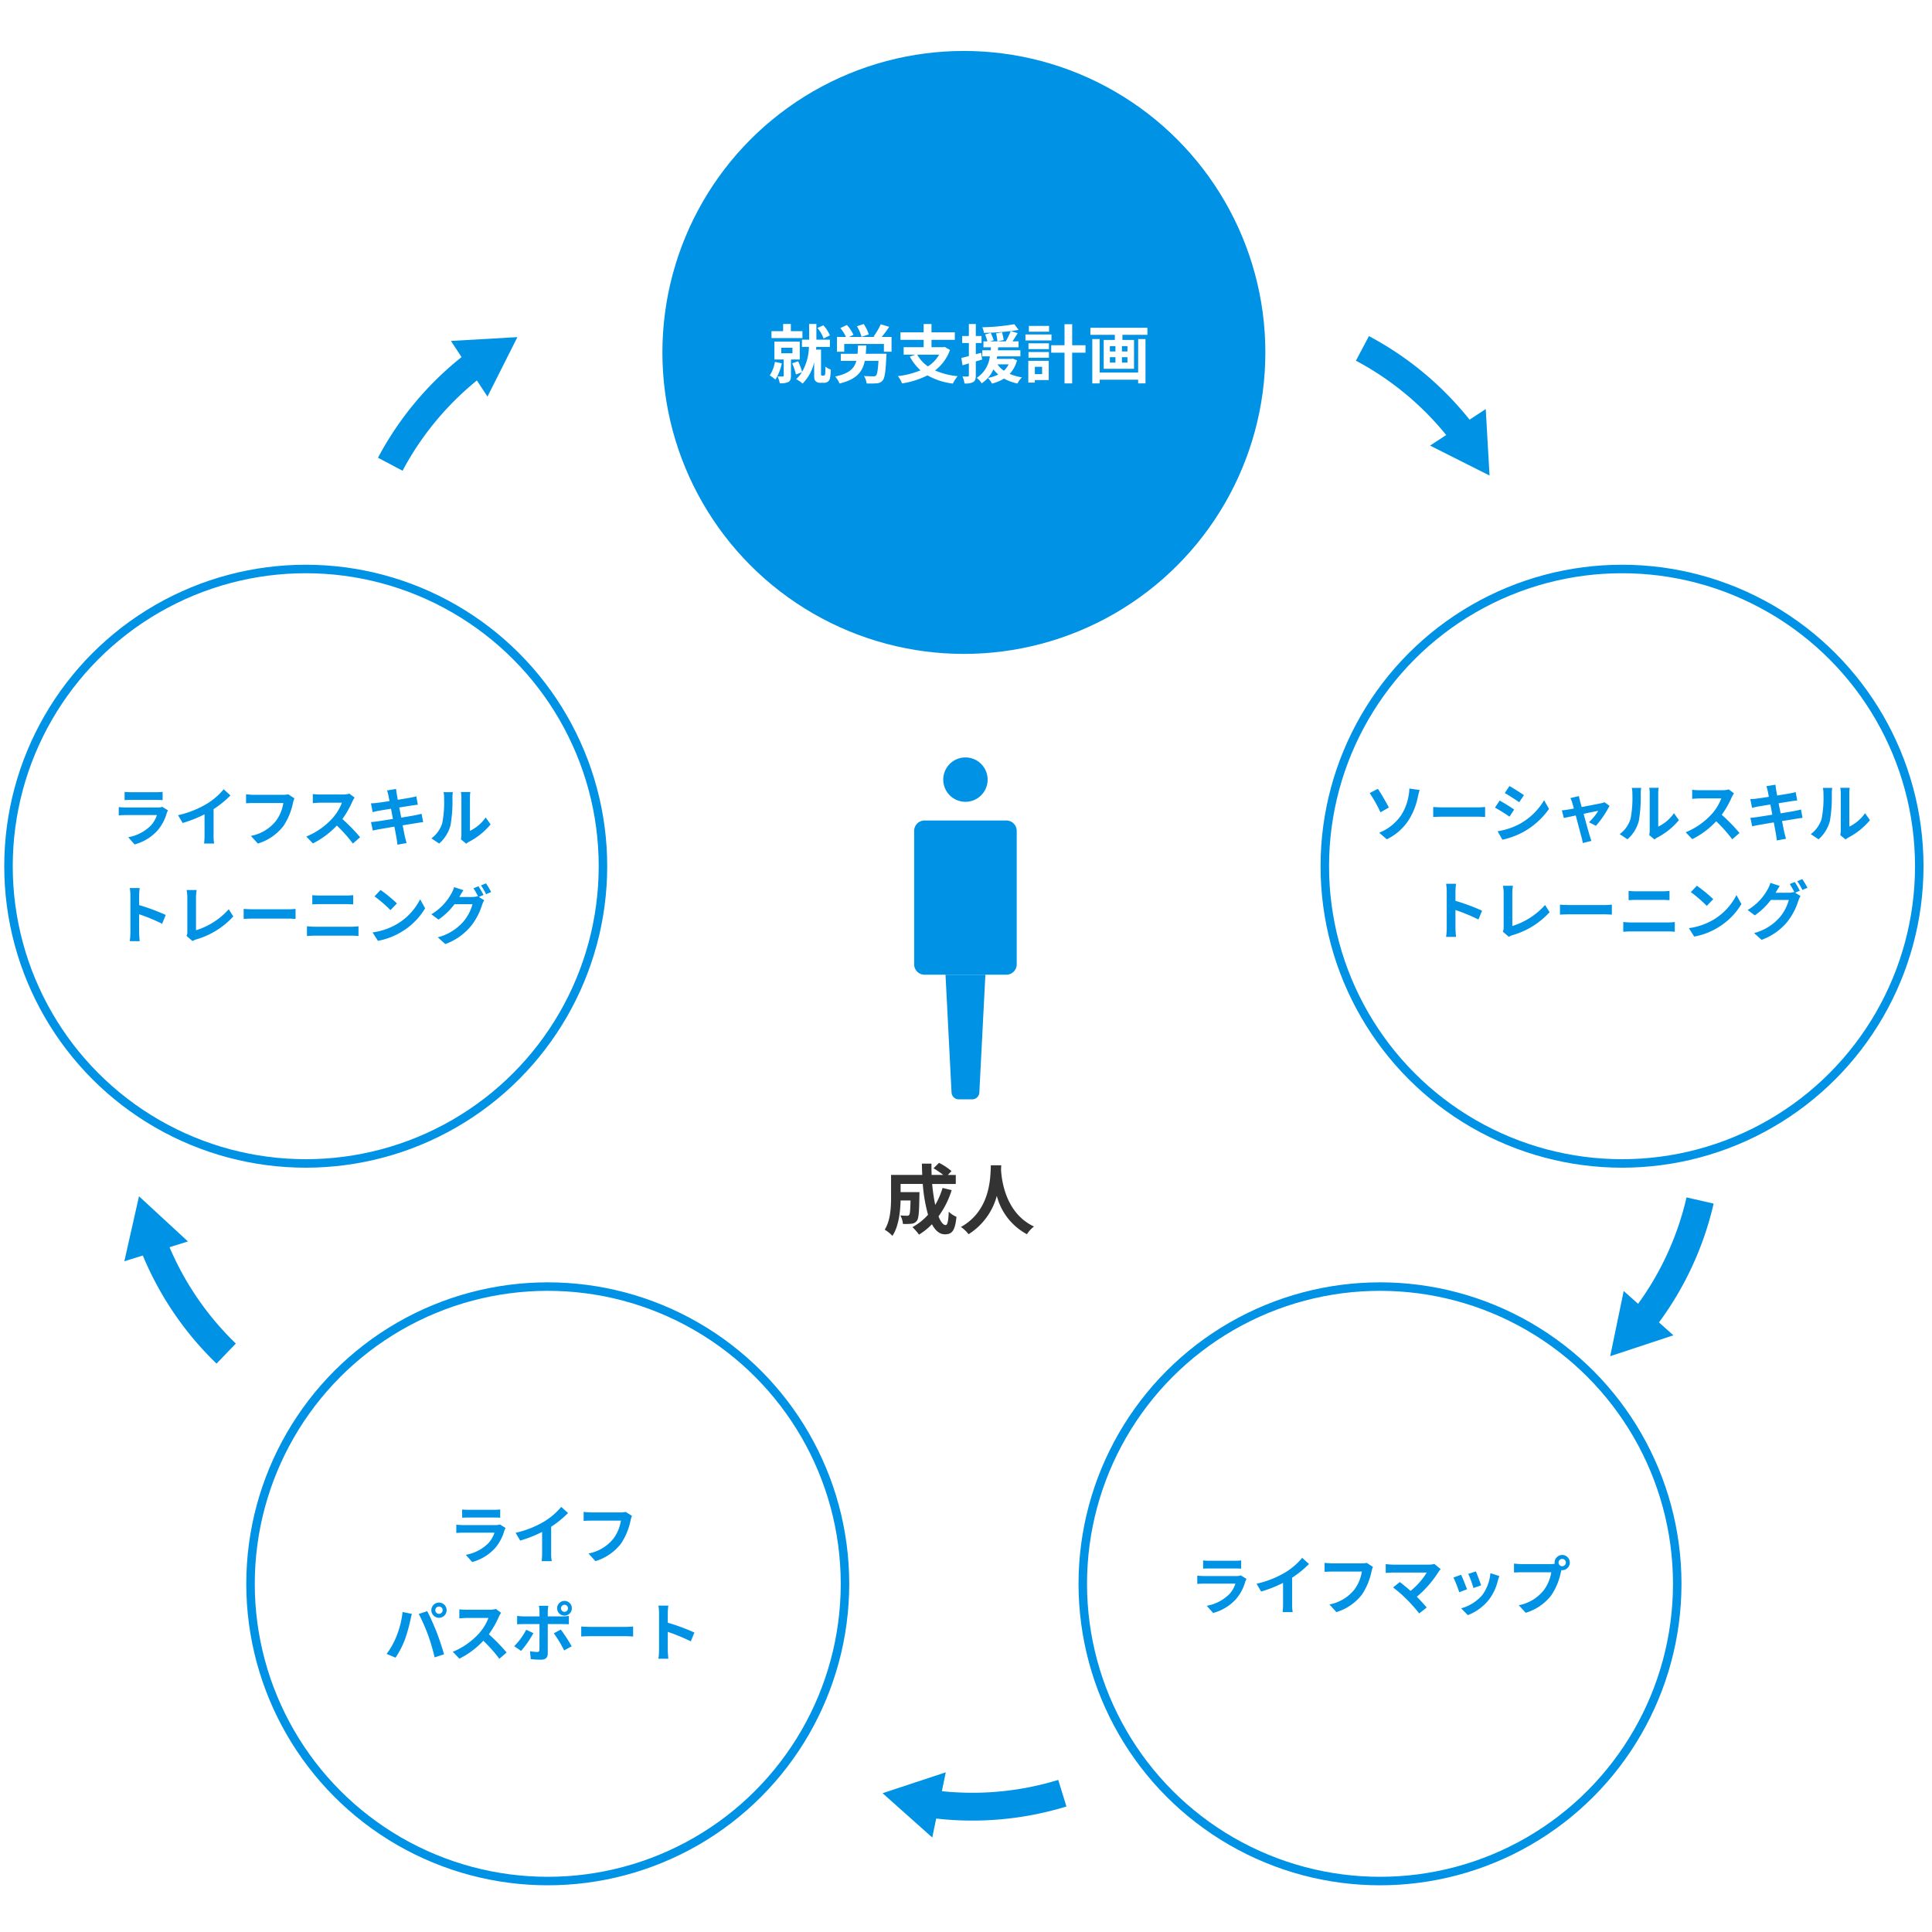 <svg xmlns="http://www.w3.org/2000/svg" xmlns:xlink="http://www.w3.org/1999/xlink" width="455" height="455" viewBox="0 0 455 455">
  <defs>
    <clipPath id="clip-path">
      <rect id="長方形_443" data-name="長方形 443" width="43.302" height="15.356" fill="none"/>
    </clipPath>
    <clipPath id="clip-path-6">
      <rect id="長方形_3456" data-name="長方形 3456" width="24.155" height="80.52" fill="#0092e5"/>
    </clipPath>
  </defs>
  <g id="グループ_7468" data-name="グループ 7468" transform="translate(-630 -3318)">
    <rect id="長方形_3328" data-name="長方形 3328" width="455" height="455" transform="translate(630 3318)" fill="#fff"/>
    <g id="seijin" transform="translate(-59.439 2186.384)">
      <g id="楕円形_102" data-name="楕円形 102" transform="translate(747.44 1433.616)" fill="#fff" stroke="#0092e5" stroke-width="2">
        <circle cx="71" cy="71" r="71" stroke="none"/>
        <circle cx="71" cy="71" r="70" fill="none"/>
      </g>
      <path id="パス_3627" data-name="パス 3627" d="M-10.275-7.98a3.164,3.164,0,0,1-1.1.15H-18.8c-.465,0-1.11-.03-1.74-.09v1.95c.63-.06,1.38-.075,1.74-.075h7.245A6.508,6.508,0,0,1-13.1-3.45,10.109,10.109,0,0,1-18.3-.825L-16.8.87a11.232,11.232,0,0,0,5.355-3.24,10.78,10.78,0,0,0,2.22-4.155,5.558,5.558,0,0,1,.285-.63Zm-8.88-1.59c.435-.03,1.08-.045,1.56-.045h5.745c.54,0,1.245.015,1.65.045v-1.935a14.142,14.142,0,0,1-1.62.075H-17.6a12.644,12.644,0,0,1-1.56-.075ZM1.8-7.44a24.509,24.509,0,0,0,3.975-3.225L4.17-12.12A15.832,15.832,0,0,1,.255-8.73,23.044,23.044,0,0,1-6.57-6.015l1.08,1.83A29.327,29.327,0,0,0-.33-6.225V-1.3A16.8,16.8,0,0,1-.435.66h2.37A10.312,10.312,0,0,1,1.8-1.3Zm17.565-3.495a5.028,5.028,0,0,1-1.185.12H11.25c-.495,0-1.35-.075-1.8-.12V-8.82c.39-.03,1.11-.06,1.785-.06h6.99A9.495,9.495,0,0,1,16.47-4.65a9.894,9.894,0,0,1-5.88,3.51L12.225.66a12,12,0,0,0,6.03-4.14,15.415,15.415,0,0,0,2.25-5.46,6.109,6.109,0,0,1,.33-1.05Zm-44.85,23.15a.871.871,0,0,1,.87-.87.871.871,0,0,1,.87.87.868.868,0,0,1-.87.855A.868.868,0,0,1-25.485,12.215Zm-.93,0A1.8,1.8,0,0,0-24.615,14a1.8,1.8,0,0,0,1.8-1.785,1.805,1.805,0,0,0-1.8-1.8A1.805,1.805,0,0,0-26.415,12.215Zm-8.2,6.12a18.072,18.072,0,0,1-2.34,4.17l2.1.885a20.623,20.623,0,0,0,2.22-4.29,37.508,37.508,0,0,0,1.275-4.515c.06-.33.225-1.065.36-1.5l-2.19-.45A21.614,21.614,0,0,1-34.62,18.335Zm7.41-.315a46.348,46.348,0,0,1,1.56,5.3l2.22-.72c-.42-1.485-1.215-3.885-1.755-5.235-.555-1.455-1.59-3.75-2.2-4.92l-2,.645A42.02,42.02,0,0,1-27.21,18.02Zm15.99-6.105a5.415,5.415,0,0,1-1.56.195h-5.28a16.758,16.758,0,0,1-1.77-.1v2.13c.315-.015,1.14-.1,1.77-.1h5.085A11.622,11.622,0,0,1-15.21,17.7a16.994,16.994,0,0,1-6.15,4.305l1.545,1.62a19.758,19.758,0,0,0,5.64-4.215A34.206,34.206,0,0,1-10.4,23.66l1.71-1.485a42.168,42.168,0,0,0-4.185-4.29,22.054,22.054,0,0,0,2.355-4.125,7.088,7.088,0,0,1,.525-.93ZM4.95,10.94a.807.807,0,0,1,.81.81.818.818,0,1,1-1.635,0A.81.81,0,0,1,4.95,10.94Zm0,2.55a1.733,1.733,0,1,0-1.74-1.74A1.728,1.728,0,0,0,4.95,13.49Zm-9.03,3.33A15.631,15.631,0,0,1-6.9,20.69l1.62,1.11a23.543,23.543,0,0,0,2.895-4.185Zm8.6-1.335c.4,0,.99.015,1.455.045V13.565a11.689,11.689,0,0,1-1.47.105H1v-1.2a12.16,12.16,0,0,1,.135-1.3H-1.08a7.771,7.771,0,0,1,.135,1.3v1.2h-3.81a11.652,11.652,0,0,1-1.455-.12v1.995c.42-.045,1.005-.06,1.455-.06h3.81V15.5c0,.7,0,5.46-.015,6.015-.015.39-.165.54-.555.54a10.375,10.375,0,0,1-1.665-.18l.18,1.86a21.659,21.659,0,0,0,2.445.135C.51,23.87,1,23.33,1,22.46V15.485ZM2.43,17.66a28.479,28.479,0,0,1,2.43,4.02l1.77-.96a34.867,34.867,0,0,0-2.565-3.945Zm6.45.75c.555-.045,1.56-.075,2.415-.075H19.35c.63,0,1.395.06,1.755.075V16.055c-.39.03-1.065.09-1.755.09H11.3c-.78,0-1.875-.045-2.415-.09Zm26.655-.93a48.991,48.991,0,0,0-6.27-2.325v-2.2a16.313,16.313,0,0,1,.135-1.815H27.06a10.462,10.462,0,0,1,.15,1.815v8.61a16.051,16.051,0,0,1-.15,2.085H29.4c-.06-.6-.135-1.65-.135-2.085V17.315A43.325,43.325,0,0,1,34.68,19.55Z" transform="translate(817.44 1498.616)" fill="#0092e5"/>
      <g id="楕円形_102-2" data-name="楕円形 102" transform="translate(943.44 1433.616)" fill="#fff" stroke="#0092e5" stroke-width="2">
        <circle cx="71" cy="71" r="71" stroke="none"/>
        <circle cx="71" cy="71" r="70" fill="none"/>
      </g>
      <path id="パス_3628" data-name="パス 3628" d="M-32.775-7.98a3.164,3.164,0,0,1-1.095.15h-7.425c-.465,0-1.11-.03-1.74-.09v1.95c.63-.06,1.38-.075,1.74-.075h7.245A6.508,6.508,0,0,1-35.6-3.45,10.109,10.109,0,0,1-40.8-.825L-39.3.87a11.232,11.232,0,0,0,5.355-3.24,10.78,10.78,0,0,0,2.22-4.155,5.557,5.557,0,0,1,.285-.63Zm-8.88-1.59c.435-.03,1.08-.045,1.56-.045h5.745c.54,0,1.245.015,1.65.045v-1.935a14.142,14.142,0,0,1-1.62.075H-40.1a12.644,12.644,0,0,1-1.56-.075ZM-20.7-7.44a24.509,24.509,0,0,0,3.975-3.225l-1.6-1.455a15.832,15.832,0,0,1-3.915,3.39A23.044,23.044,0,0,1-29.07-6.015l1.08,1.83a29.327,29.327,0,0,0,5.16-2.04V-1.3A16.8,16.8,0,0,1-22.935.66h2.37A10.312,10.312,0,0,1-20.7-1.3Zm17.565-3.495a5.028,5.028,0,0,1-1.185.12h-6.93c-.495,0-1.35-.075-1.8-.12V-8.82c.39-.03,1.11-.06,1.785-.06h6.99A9.495,9.495,0,0,1-6.03-4.65a9.894,9.894,0,0,1-5.88,3.51l1.635,1.8a12,12,0,0,0,6.03-4.14,15.415,15.415,0,0,0,2.25-5.46,6.109,6.109,0,0,1,.33-1.05Zm15.93.255a4.845,4.845,0,0,1-1.4.165H3.075A14.4,14.4,0,0,1,1.35-10.65v2.1c.315-.03,1.125-.105,1.725-.105H11.01A16.648,16.648,0,0,1,7.2-4.335C6.255-5.16,5.265-5.97,4.665-6.42L3.075-5.145a31.907,31.907,0,0,1,3.3,2.88A41.678,41.678,0,0,1,9.24.975L10.995-.42c-.585-.7-1.47-1.68-2.325-2.535A24.991,24.991,0,0,0,13.785-8.82a4.083,4.083,0,0,1,.51-.63Zm9.78,1.755L20.79-8.34a24.984,24.984,0,0,1,1.215,3.33l1.8-.63C23.6-6.33,22.86-8.28,22.575-8.925Zm3.42.42a10.109,10.109,0,0,1-1.9,5.145A10.093,10.093,0,0,1,19.11-.225l1.575,1.6A11.714,11.714,0,0,0,25.71-2.34a12.1,12.1,0,0,0,2.04-4.395c.09-.3.18-.615.36-1.1Zm-6.9.375-1.8.645A30.3,30.3,0,0,1,18.66-4.02l1.83-.69C20.19-5.55,19.47-7.365,19.1-8.13Zm23.82-2.01a.868.868,0,0,1-.87-.855.871.871,0,0,1,.87-.87.868.868,0,0,1,.855.87A.864.864,0,0,1,42.915-10.14Zm-9.57-.51a16.7,16.7,0,0,1-1.785-.12v2.115c.39-.03,1.095-.06,1.785-.06h6.99a9.632,9.632,0,0,1-1.77,4.23A9.858,9.858,0,0,1,32.685-.96L34.32.825a11.871,11.871,0,0,0,6.03-4.14,15.142,15.142,0,0,0,2.25-5.46l.12-.45a.855.855,0,0,0,.195.015A1.8,1.8,0,0,0,44.7-10.995a1.8,1.8,0,0,0-1.785-1.8,1.805,1.805,0,0,0-1.8,1.8,1.661,1.661,0,0,0,.03.285,6.64,6.64,0,0,1-.855.06Z" transform="translate(1014.44 1510.616)" fill="#0092e5"/>
      <g id="楕円形_102-3" data-name="楕円形 102" transform="translate(1000.44 1264.616)" fill="#fff" stroke="#0092e5" stroke-width="2">
        <circle cx="71" cy="71" r="71" stroke="none"/>
        <circle cx="71" cy="71" r="70" fill="none"/>
      </g>
      <path id="パス_3624" data-name="パス 3624" d="M-56.19-.885-54.4.66A12.7,12.7,0,0,0-49.2-3.945,15.767,15.767,0,0,0-47.115-9.21c.1-.435.27-1.17.45-1.74l-2.43-.345a8.386,8.386,0,0,1-.2,1.815,11.706,11.706,0,0,1-1.77,4.53A11.365,11.365,0,0,1-56.19-.885Zm-2.235-9.345A33.891,33.891,0,0,1-55.89-5.7l1.98-1.125c-.555-1.05-1.845-3.345-2.595-4.395ZM-43.47-4.59c.555-.045,1.56-.075,2.415-.075H-33c.63,0,1.4.06,1.755.075V-6.945c-.39.03-1.065.09-1.755.09h-8.055c-.78,0-1.875-.045-2.415-.09Zm17.955-7.29-1.095,1.65c.99.555,2.55,1.575,3.39,2.16l1.125-1.665C-22.875-10.275-24.525-11.325-25.515-11.88ZM-28.3-1.23-27.18.75a18.252,18.252,0,0,0,5.01-1.86A18.112,18.112,0,0,0-16.2-6.495l-1.155-2.04A15.291,15.291,0,0,1-23.19-2.91,16.645,16.645,0,0,1-28.3-1.23Zm.48-7.23L-28.92-6.8a39.176,39.176,0,0,1,3.42,2.13l1.095-1.68C-25.17-6.885-26.82-7.92-27.825-8.46Zm22.68,5.94a23.611,23.611,0,0,0,3.195-4.7l-1.2-.855a2.859,2.859,0,0,1-.765.24c-.585.135-2.685.54-4.59.9L-8.91-8.385c-.09-.39-.18-.78-.24-1.14l-2.01.48a5.253,5.253,0,0,1,.42,1.065c.1.33.24.81.39,1.395-.69.135-1.23.225-1.44.255-.5.09-.9.135-1.38.18l.465,1.8c.45-.105,1.545-.33,2.805-.6C-9.36-2.895-8.745-.57-8.52.24a8.8,8.8,0,0,1,.27,1.3l2.04-.5c-.12-.3-.315-.96-.405-1.23-.24-.78-.87-3.09-1.44-5.145,1.62-.345,3.105-.645,3.465-.72a13.217,13.217,0,0,1-2.2,2.7ZM2.28.66a8.688,8.688,0,0,0,2.67-4.3,33.1,33.1,0,0,0,.45-6.45,9.566,9.566,0,0,1,.105-1.35H3.3a5.475,5.475,0,0,1,.135,1.365A25.848,25.848,0,0,1,3-4.14,7.076,7.076,0,0,1,.45-.555ZM8.64.7A3.824,3.824,0,0,1,9.3.255a16.516,16.516,0,0,0,5.085-4.1L13.23-5.49A9.5,9.5,0,0,1,9.525-2.325V-10.17a7.617,7.617,0,0,1,.105-1.3H7.4a6.65,6.65,0,0,1,.12,1.29V-1.44A5.708,5.708,0,0,1,7.4-.33Zm17.49-11.79a5.415,5.415,0,0,1-1.56.195H19.29a16.758,16.758,0,0,1-1.77-.1v2.13c.315-.015,1.14-.1,1.77-.1h5.085A11.622,11.622,0,0,1,22.14-5.295a16.994,16.994,0,0,1-6.15,4.3L17.535.63a19.758,19.758,0,0,0,5.64-4.215A34.206,34.206,0,0,1,26.955.66l1.71-1.485a42.169,42.169,0,0,0-4.185-4.29A22.054,22.054,0,0,0,26.835-9.24a7.088,7.088,0,0,1,.525-.93Zm17,4.725c-.39.12-.945.24-1.53.36-.675.135-1.9.33-3.255.555L37.875-7.83l3-.48c.45-.06,1.05-.15,1.38-.18l-.36-1.965c-.36.1-.93.225-1.41.315-.54.1-1.68.285-2.955.495-.12-.675-.21-1.17-.24-1.38-.075-.36-.12-.87-.165-1.17l-2.115.345c.1.36.21.72.3,1.14.045.24.15.735.27,1.365-1.29.21-2.445.375-2.97.435-.465.06-.915.09-1.395.1l.405,2.07c.45-.12.855-.21,1.38-.315.465-.075,1.62-.27,2.94-.48l.45,2.4c-1.515.24-2.91.465-3.6.57-.48.06-1.155.15-1.56.165l.42,2.01c.345-.09.855-.2,1.5-.315s2.055-.36,3.585-.615c.24,1.26.435,2.295.51,2.73s.135.945.21,1.515l2.16-.39c-.135-.48-.285-1.02-.39-1.47s-.3-1.47-.54-2.7c1.32-.21,2.535-.4,3.255-.525.57-.09,1.185-.195,1.575-.225ZM47.28.66a8.688,8.688,0,0,0,2.67-4.3,33.1,33.1,0,0,0,.45-6.45,9.567,9.567,0,0,1,.1-1.35H48.3a5.475,5.475,0,0,1,.135,1.365A25.848,25.848,0,0,1,48-4.14,7.076,7.076,0,0,1,45.45-.555ZM53.64.7a3.824,3.824,0,0,1,.66-.45,16.516,16.516,0,0,0,5.085-4.1L58.23-5.49a9.5,9.5,0,0,1-3.705,3.165V-10.17a7.617,7.617,0,0,1,.1-1.3H52.395a6.649,6.649,0,0,1,.12,1.29V-1.44a5.708,5.708,0,0,1-.12,1.11Zm-85.6,16.775a48.991,48.991,0,0,0-6.27-2.325v-2.2a16.312,16.312,0,0,1,.135-1.815h-2.34a10.462,10.462,0,0,1,.15,1.815v8.61a16.051,16.051,0,0,1-.15,2.085h2.34c-.06-.6-.135-1.65-.135-2.085V17.315A43.325,43.325,0,0,1-32.82,19.55Zm6.3,6.15a4.232,4.232,0,0,1,.9-.4,18.874,18.874,0,0,0,8.7-5.4L-17.13,16.13a17.026,17.026,0,0,1-7.71,4.95V13.3a10.627,10.627,0,0,1,.15-1.695h-2.355A9.27,9.27,0,0,1-26.88,13.3v8.13a1.959,1.959,0,0,1-.2.975Zm12.045-5.22c.555-.045,1.56-.075,2.415-.075H-3.15c.63,0,1.395.06,1.755.075V16.055c-.39.03-1.065.09-1.755.09H-11.2c-.78,0-1.875-.045-2.415-.09ZM1.29,22.445c.555-.045,1.29-.09,1.875-.09h8.61a16.294,16.294,0,0,1,1.65.09v-2.3a15.228,15.228,0,0,1-1.65.105H3.165c-.585,0-1.29-.06-1.875-.105ZM2.55,14.99c.51-.03,1.2-.06,1.77-.06h6.195c.525,0,1.23.045,1.665.06V12.815c-.42.045-1.065.09-1.665.09H4.3c-.51,0-1.215-.03-1.755-.09ZM18.615,11.6,17.2,13.1a31.189,31.189,0,0,1,3.75,3.24l1.53-1.575A31.5,31.5,0,0,0,18.615,11.6ZM16.74,21.59,18,23.57a16.245,16.245,0,0,0,5.565-2.115,15.95,15.95,0,0,0,5.55-5.55l-1.17-2.115a14.223,14.223,0,0,1-5.46,5.835A15.46,15.46,0,0,1,16.74,21.59Zm26.13-8.82a21.962,21.962,0,0,0-1.185-2.055l-1.185.48a17.4,17.4,0,0,1,1.1,1.935l-.105-.06a4.725,4.725,0,0,1-1.3.18H37.17l.045-.075c.18-.33.57-1.005.93-1.53l-2.205-.72a6.558,6.558,0,0,1-.675,1.575,12.834,12.834,0,0,1-4.68,4.815l1.68,1.26a16.468,16.468,0,0,0,3.78-3.63h4.23a10.611,10.611,0,0,1-2.13,4.08,12,12,0,0,1-6.045,3.72l1.77,1.59a13.97,13.97,0,0,0,6.045-4.245,15.138,15.138,0,0,0,2.625-5.01,6.356,6.356,0,0,1,.495-1.065l-1.275-.78Zm-.6-2.25a14.276,14.276,0,0,1,1.2,2.07l1.2-.51a21.416,21.416,0,0,0-1.215-2.04Z" transform="translate(1070.44 1328.616)" fill="#0092e5"/>
      <g id="楕円形_102-4" data-name="楕円形 102" transform="translate(690.44 1264.616)" fill="#fff" stroke="#0092e5" stroke-width="2">
        <circle cx="71" cy="71" r="71" stroke="none"/>
        <circle cx="71" cy="71" r="70" fill="none"/>
      </g>
      <path id="パス_3626" data-name="パス 3626" d="M-32.775-7.98a3.164,3.164,0,0,1-1.095.15h-7.425c-.465,0-1.11-.03-1.74-.09v1.95c.63-.06,1.38-.075,1.74-.075h7.245A6.508,6.508,0,0,1-35.6-3.45,10.109,10.109,0,0,1-40.8-.825L-39.3.87a11.232,11.232,0,0,0,5.355-3.24,10.78,10.78,0,0,0,2.22-4.155,5.557,5.557,0,0,1,.285-.63Zm-8.88-1.59c.435-.03,1.08-.045,1.56-.045h5.745c.54,0,1.245.015,1.65.045v-1.935a14.142,14.142,0,0,1-1.62.075H-40.1a12.644,12.644,0,0,1-1.56-.075ZM-20.7-7.44a24.509,24.509,0,0,0,3.975-3.225l-1.6-1.455a15.832,15.832,0,0,1-3.915,3.39A23.044,23.044,0,0,1-29.07-6.015l1.08,1.83a29.327,29.327,0,0,0,5.16-2.04V-1.3A16.8,16.8,0,0,1-22.935.66h2.37A10.312,10.312,0,0,1-20.7-1.3Zm17.565-3.495a5.028,5.028,0,0,1-1.185.12h-6.93c-.495,0-1.35-.075-1.8-.12V-8.82c.39-.03,1.11-.06,1.785-.06h6.99A9.495,9.495,0,0,1-6.03-4.65a9.894,9.894,0,0,1-5.88,3.51l1.635,1.8a12,12,0,0,0,6.03-4.14,15.415,15.415,0,0,0,2.25-5.46,6.109,6.109,0,0,1,.33-1.05Zm14.415-.15a5.415,5.415,0,0,1-1.56.195H4.44a16.758,16.758,0,0,1-1.77-.1v2.13c.315-.015,1.14-.1,1.77-.1H9.525A11.622,11.622,0,0,1,7.29-5.295,16.994,16.994,0,0,1,1.14-.99L2.685.63a19.758,19.758,0,0,0,5.64-4.215A34.206,34.206,0,0,1,12.1.66l1.71-1.485A42.168,42.168,0,0,0,9.63-5.115,22.054,22.054,0,0,0,11.985-9.24a7.088,7.088,0,0,1,.525-.93ZM28.275-6.36c-.39.12-.945.24-1.53.36-.675.135-1.9.33-3.255.555L23.025-7.83l3-.48c.45-.06,1.05-.15,1.38-.18l-.36-1.965c-.36.1-.93.225-1.41.315-.54.1-1.68.285-2.955.495-.12-.675-.21-1.17-.24-1.38-.075-.36-.12-.87-.165-1.17l-2.115.345c.1.36.21.72.3,1.14.045.24.15.735.27,1.365-1.29.21-2.445.375-2.97.435-.465.06-.915.09-1.4.1l.405,2.07c.45-.12.855-.21,1.38-.315.465-.075,1.62-.27,2.94-.48l.45,2.4c-1.515.24-2.91.465-3.6.57-.48.06-1.155.15-1.56.165l.42,2.01c.345-.09.855-.2,1.5-.315s2.055-.36,3.585-.615c.24,1.26.435,2.295.51,2.73S22.53.36,22.6.93l2.16-.39c-.135-.48-.285-1.02-.39-1.47s-.3-1.47-.54-2.7c1.32-.21,2.535-.4,3.255-.525.57-.09,1.185-.195,1.575-.225ZM32.43.66a8.688,8.688,0,0,0,2.67-4.3,33.1,33.1,0,0,0,.45-6.45,9.567,9.567,0,0,1,.1-1.35h-2.2a5.475,5.475,0,0,1,.135,1.365,25.848,25.848,0,0,1-.435,5.94A7.076,7.076,0,0,1,30.6-.555ZM38.79.7a3.824,3.824,0,0,1,.66-.45,16.516,16.516,0,0,0,5.085-4.1L43.38-5.49a9.5,9.5,0,0,1-3.705,3.165V-10.17a7.617,7.617,0,0,1,.1-1.3H37.545a6.649,6.649,0,0,1,.12,1.29V-1.44a5.708,5.708,0,0,1-.12,1.11ZM-31.965,17.48a48.991,48.991,0,0,0-6.27-2.325v-2.2a16.312,16.312,0,0,1,.135-1.815h-2.34a10.462,10.462,0,0,1,.15,1.815v8.61a16.051,16.051,0,0,1-.15,2.085h2.34c-.06-.6-.135-1.65-.135-2.085V17.315A43.325,43.325,0,0,1-32.82,19.55Zm6.3,6.15a4.232,4.232,0,0,1,.9-.4,18.874,18.874,0,0,0,8.7-5.4L-17.13,16.13a17.026,17.026,0,0,1-7.71,4.95V13.3a10.627,10.627,0,0,1,.15-1.695h-2.355A9.27,9.27,0,0,1-26.88,13.3v8.13a1.959,1.959,0,0,1-.2.975Zm12.045-5.22c.555-.045,1.56-.075,2.415-.075H-3.15c.63,0,1.395.06,1.755.075V16.055c-.39.03-1.065.09-1.755.09H-11.2c-.78,0-1.875-.045-2.415-.09ZM1.29,22.445c.555-.045,1.29-.09,1.875-.09h8.61a16.294,16.294,0,0,1,1.65.09v-2.3a15.228,15.228,0,0,1-1.65.105H3.165c-.585,0-1.29-.06-1.875-.105ZM2.55,14.99c.51-.03,1.2-.06,1.77-.06h6.195c.525,0,1.23.045,1.665.06V12.815c-.42.045-1.065.09-1.665.09H4.3c-.51,0-1.215-.03-1.755-.09ZM18.615,11.6,17.2,13.1a31.189,31.189,0,0,1,3.75,3.24l1.53-1.575A31.5,31.5,0,0,0,18.615,11.6ZM16.74,21.59,18,23.57a16.245,16.245,0,0,0,5.565-2.115,15.95,15.95,0,0,0,5.55-5.55l-1.17-2.115a14.223,14.223,0,0,1-5.46,5.835A15.46,15.46,0,0,1,16.74,21.59Zm26.13-8.82a21.962,21.962,0,0,0-1.185-2.055l-1.185.48a17.4,17.4,0,0,1,1.1,1.935l-.105-.06a4.725,4.725,0,0,1-1.3.18H37.17l.045-.075c.18-.33.57-1.005.93-1.53l-2.205-.72a6.558,6.558,0,0,1-.675,1.575,12.834,12.834,0,0,1-4.68,4.815l1.68,1.26a16.468,16.468,0,0,0,3.78-3.63h4.23a10.611,10.611,0,0,1-2.13,4.08,12,12,0,0,1-6.045,3.72l1.77,1.59a13.97,13.97,0,0,0,6.045-4.245,15.138,15.138,0,0,0,2.625-5.01,6.356,6.356,0,0,1,.495-1.065l-1.275-.78Zm-.6-2.25a14.276,14.276,0,0,1,1.2,2.07l1.2-.51a21.416,21.416,0,0,0-1.215-2.04Z" transform="translate(760.44 1329.616)" fill="#0092e5"/>
      <circle id="楕円形_102-5" data-name="楕円形 102" cx="71" cy="71" r="71" transform="translate(845.44 1143.616)" fill="#0092e5"/>
      <path id="パス_3625" data-name="パス 3625" d="M-30.555-10.005A7.675,7.675,0,0,0-32.1-12.39l-1.38.63a8.375,8.375,0,0,1,1.44,2.475ZM-37.02-11.01h-2.73V-12.7h-1.815v1.695H-44.31v1.62h7.29ZM-43.5-3.78A8.412,8.412,0,0,1-44.715-.585a8.914,8.914,0,0,1,1.32.99,11.482,11.482,0,0,0,1.515-3.84ZM-42-7.095h2.625V-5.8H-42Zm4.35,2.76V-8.55h-5.97v4.215h2.19v3.8c0,.165-.06.21-.24.21s-.72,0-1.215-.015a6.286,6.286,0,0,1,.525,1.6A4.223,4.223,0,0,0-40.365.975c.51-.27.645-.72.645-1.47v-3.84Zm5.31,3.8a.3.3,0,0,1-.24-.105.362.362,0,0,1-.06-.225v-5.8h-1.17l.045-.63h3.21V-9h-3.18v-3.7h-1.71V-9H-37.14v1.7h1.65A12.529,12.529,0,0,1-37.1-1.425a13.522,13.522,0,0,0-.945-2.49l-1.4.48A14.241,14.241,0,0,1-38.55-.81l1.4-.525a7.6,7.6,0,0,1-1.35,1.62,7.778,7.778,0,0,1,1.515,1.05A10.169,10.169,0,0,0-34.26-3.72V-.75c0,.96.075,1.245.345,1.515a1.5,1.5,0,0,0,1.08.39h.87A1.6,1.6,0,0,0-31.05.9a1.3,1.3,0,0,0,.51-.81,11.833,11.833,0,0,0,.195-2.055A3.771,3.771,0,0,1-31.62-2.67a16.026,16.026,0,0,1-.045,1.7A.616.616,0,0,1-31.8-.63a.353.353,0,0,1-.255.09ZM-21.4-10.245a8.974,8.974,0,0,0-1.2-2.445l-1.59.525a9.345,9.345,0,0,1,1.08,2.49Zm-.705,4.56c.06-.615.09-1.26.12-1.95h-1.95c-.03.7-.045,1.35-.105,1.95H-27.99V-4.02h3.675c-.5,1.815-1.71,3-4.995,3.69a6.2,6.2,0,0,1,1.035,1.65c4-.975,5.4-2.73,5.94-5.34h3.225c-.135,2.205-.315,3.21-.6,3.48a.871.871,0,0,1-.63.165c-.39,0-1.32-.015-2.2-.075a3.885,3.885,0,0,1,.63,1.755,19.191,19.191,0,0,0,2.355-.03A1.9,1.9,0,0,0-18.15.63c.51-.555.72-2.04.885-5.6.03-.225.045-.72.045-.72Zm3.75-3.96a28.2,28.2,0,0,0,1.77-2.385l-1.995-.6a15.248,15.248,0,0,1-1.68,2.865l.33.12H-26.07l1.065-.495a9.07,9.07,0,0,0-1.545-2.325l-1.545.72a9.829,9.829,0,0,1,1.335,2.1h-2.13v3.48h1.71v-1.83h9.345v1.83h1.8v-3.48Zm13.53,4.17a8.015,8.015,0,0,1-2.64,2.76,8.039,8.039,0,0,1-2.52-2.76ZM-3.51-7.29l-.315.06h-2.8V-8.97h5.49v-1.77H-6.63v-1.95H-8.475v1.95h-5.46v1.77h5.46v1.74h-4.71v1.755h2.775l-1.32.45a11.593,11.593,0,0,0,2.52,3.24A19.77,19.77,0,0,1-14.535-.42,6.8,6.8,0,0,1-13.56,1.3,20.007,20.007,0,0,0-7.575-.6,15.99,15.99,0,0,0-1.6,1.335,9.163,9.163,0,0,1-.465-.405,17.387,17.387,0,0,1-5.79-1.755a10.605,10.605,0,0,0,3.525-4.83ZM5.07-5.91l-1.26.33V-8.22H5.16V-9.87H3.81v-2.82H2.175v2.82H.6v1.65H2.175v3.075c-.66.18-1.26.33-1.77.435l.27,1.74,1.5-.45V-.585c0,.2-.075.255-.255.255A12.121,12.121,0,0,1,.675-.345,6.1,6.1,0,0,1,1.14,1.3,3.831,3.831,0,0,0,3.21.975c.45-.285.6-.735.6-1.56v-3.3C4.3-4.02,4.8-4.17,5.295-4.32Zm6.465,2.715a4.825,4.825,0,0,1-1.11,1.5,5.486,5.486,0,0,1-1.5-1.5Zm1.02-1.335-.285.045H8.715c.045-.2.075-.39.12-.585H14.31V-6.51H9.015c.03-.24.045-.465.06-.705h4.8V-8.61H12.45c.39-.585.825-1.275,1.23-1.935l-1.65-.48c.675-.09,1.29-.18,1.86-.285l-1.005-1.335a49.2,49.2,0,0,1-7.545.72,4.572,4.572,0,0,1,.375,1.32,59.252,59.252,0,0,0,6.315-.42A16.237,16.237,0,0,1,10.86-8.61H8.985l1.395-.315a15.065,15.065,0,0,0-.4-1.815l-1.4.24a14.793,14.793,0,0,1,.33,1.89H7.185l.84-.27c-.135-.45-.45-1.17-.69-1.725L6-10.23a15.766,15.766,0,0,1,.54,1.62H5.61v1.395H7.38c-.03.225-.045.465-.06.705h-2v1.44h1.8A6.962,6.962,0,0,1,4.035-.015,4.961,4.961,0,0,1,5.19,1.275a7.658,7.658,0,0,0,2.775-3.3A6.262,6.262,0,0,0,9.1-.81,9.2,9.2,0,0,1,6.66.015a5.949,5.949,0,0,1,.96,1.32A10.433,10.433,0,0,0,10.455.165,11.44,11.44,0,0,0,13.62,1.32,5.9,5.9,0,0,1,14.67-.135a11.552,11.552,0,0,1-2.88-.81A7.433,7.433,0,0,0,13.515-4.14Zm8.505-7.71H16.305v1.35H21.06Zm.57,2.01H15.495v1.41H21.63ZM19.425-2.61V-.885h-1.71V-2.61Zm1.56-1.41H16.17V1.1h1.545V.51h3.27Zm-4.77-.735H21.03V-6.09H16.215Zm0-2.025H21.03V-8.145H16.215ZM29.64-7.7H26.505v-4.95H24.7V-7.7H21.57v1.77H24.7V1.3h1.8v-7.23H29.64Zm12.4,6.435h-9.06V-9.15h-1.74V1.3h1.74V.42h9.06v.87H43.77V-9.15H42.045Zm-2.52-4.965H38.22v-1.26h1.305Zm0,2.625H38.22V-4.875h1.305Zm-4.14-1.275H36.69V-3.6H35.385Zm0-2.61H36.69v1.26H35.385Zm-4.59-4.32v1.665h5.76v1.2H33.93v6.8h7.14v-6.8H38.34v-1.2h5.88v-1.665Z" transform="translate(915.44 1220.616)" fill="#fff"/>
      <path id="パス_3629" data-name="パス 3629" d="M-3.87-9.5a18.22,18.22,0,0,1-1.728,4,42.505,42.505,0,0,1-.72-4.932H-.756v-2.124H-2.628l.864-.918A15.059,15.059,0,0,0-4.7-15.408l-1.3,1.278a22.534,22.534,0,0,1,2.3,1.566H-6.444c-.036-.882-.054-1.764-.036-2.664H-8.73c0,.9.036,1.782.072,2.664H-16v5.256c0,2.34-.126,5.472-1.494,7.632a9.37,9.37,0,0,1,1.818,1.458c1.476-2.2,1.854-5.706,1.926-8.334h2.34c-.054,2.268-.126,3.132-.306,3.384a.582.582,0,0,1-.54.216c-.288,0-.9-.018-1.548-.072a4.857,4.857,0,0,1,.594,2,14.163,14.163,0,0,0,2.07-.054A1.691,1.691,0,0,0-9.9-1.8c.414-.522.522-2.124.576-5.9,0-.252.018-.81.018-.81h-4.446V-10.44h5.22A37.183,37.183,0,0,0-7.29-3.186,13.751,13.751,0,0,1-10.962-.27,14.11,14.11,0,0,1-9.414,1.494,15.257,15.257,0,0,0-6.372-.954C-5.58.522-4.59,1.422-3.33,1.422-1.656,1.422-.936.63-.594-2.7A5.822,5.822,0,0,1-2.412-3.906c-.09,2.25-.306,3.15-.738,3.15-.576,0-1.152-.756-1.674-2.052a20.908,20.908,0,0,0,3.1-6.174ZM7.506-14.832C7.38-12.456,7.632-4.284.45-.306A7.5,7.5,0,0,1,2.25,1.4,15.371,15.371,0,0,0,8.91-7.632,14.274,14.274,0,0,0,16,1.4,7.036,7.036,0,0,1,17.658-.414C10.944-3.564,10.044-11.322,9.9-13.806c.018-.378.036-.738.054-1.026Z" transform="translate(915.289 1420.884)" fill="#333"/>
      <g id="グループ_741" data-name="グループ 741" transform="translate(1016.998 1205.609) rotate(45)">
        <g id="グループ_741-2" data-name="グループ 741" transform="translate(0 0)" clip-path="url(#clip-path)">
          <path id="パス_576" data-name="パス 576" d="M1.926,9.58,0,3.32A75.733,75.733,0,0,1,32.748.743l-.924,6.489A69.158,69.158,0,0,0,1.926,9.58" transform="translate(0 3.983)" fill="#0092e5"/>
          <path id="パス_577" data-name="パス 577" d="M0,15.356l14.887-4.921L3.183,0Z" transform="translate(28.414 0)" fill="#0092e5"/>
        </g>
      </g>
      <g id="グループ_742" data-name="グループ 742" transform="translate(773.294 1234.25) rotate(-45)">
        <g id="グループ_741-3" data-name="グループ 741" transform="translate(0 0)" clip-path="url(#clip-path)">
          <path id="パス_576-2" data-name="パス 576" d="M1.926,9.58,0,3.32A75.733,75.733,0,0,1,32.748.743l-.924,6.489A69.158,69.158,0,0,0,1.926,9.58" transform="translate(0 3.983)" fill="#0092e5"/>
          <path id="パス_577-2" data-name="パス 577" d="M0,15.356l14.887-4.921L3.183,0Z" transform="translate(28.414 0)" fill="#0092e5"/>
        </g>
      </g>
      <g id="グループ_743" data-name="グループ 743" transform="translate(1099.337 1418.726) rotate(120)">
        <g id="グループ_741-4" data-name="グループ 741" transform="translate(0 0)" clip-path="url(#clip-path)">
          <path id="パス_576-3" data-name="パス 576" d="M1.926,9.58,0,3.32A75.733,75.733,0,0,1,32.748.743l-.924,6.489A69.158,69.158,0,0,0,1.926,9.58" transform="translate(0 3.983)" fill="#0092e5"/>
          <path id="パス_577-3" data-name="パス 577" d="M0,15.356l14.887-4.921L3.183,0Z" transform="translate(28.414 0)" fill="#0092e5"/>
        </g>
      </g>
      <g id="グループ_744" data-name="グループ 744" transform="matrix(-0.485, -0.875, 0.875, -0.485, 734.045, 1456.297)">
        <g id="グループ_741-5" data-name="グループ 741" transform="translate(0 0)" clip-path="url(#clip-path)">
          <path id="パス_576-4" data-name="パス 576" d="M1.926,9.58,0,3.319A75.732,75.732,0,0,1,32.747.743l-.924,6.489A69.157,69.157,0,0,0,1.926,9.58" transform="translate(0 3.983)" fill="#0092e5"/>
          <path id="パス_577-4" data-name="パス 577" d="M0,15.356l14.887-4.921L3.183,0Z" transform="translate(28.413 0)" fill="#0092e5"/>
        </g>
      </g>
      <g id="グループ_745" data-name="グループ 745" transform="translate(940.591 1564.363) rotate(-180)">
        <g id="グループ_741-6" data-name="グループ 741" transform="translate(0 0)" clip-path="url(#clip-path)">
          <path id="パス_576-5" data-name="パス 576" d="M1.926,9.58,0,3.32A75.733,75.733,0,0,1,32.748.743l-.924,6.489A69.158,69.158,0,0,0,1.926,9.58" transform="translate(0 3.983)" fill="#0092e5"/>
          <path id="パス_577-5" data-name="パス 577" d="M0,15.356l14.887-4.921L3.183,0Z" transform="translate(28.414)" fill="#0092e5"/>
        </g>
      </g>
    </g>
  </g>
  <g id="グループ_8014" data-name="グループ 8014" transform="translate(215.291 178.383)">
    <g id="グループ_8013" data-name="グループ 8013" transform="translate(0 0)" clip-path="url(#clip-path-6)">
      <path id="パス_3508" data-name="パス 3508" d="M21.708,56.631H2.447A2.447,2.447,0,0,1,0,54.185V22.761a2.447,2.447,0,0,1,2.447-2.447H21.708a2.446,2.446,0,0,1,2.446,2.447V54.185a2.446,2.446,0,0,1-2.446,2.447" transform="translate(0 -5.465)" fill="#0092e5"/>
      <path id="パス_3509" data-name="パス 3509" d="M16.373,99.352H13.214a1.7,1.7,0,0,1-1.694-1.609L10.1,70H19.49L18.067,97.743a1.7,1.7,0,0,1-1.694,1.609" transform="translate(-2.716 -18.832)" fill="#0092e5"/>
      <path id="パス_3510" data-name="パス 3510" d="M19.824,5.224A5.225,5.225,0,1,0,14.6,10.448a5.224,5.224,0,0,0,5.224-5.224" transform="translate(-2.522 0)" fill="#0092e5"/>
    </g>
  </g>
</svg>
